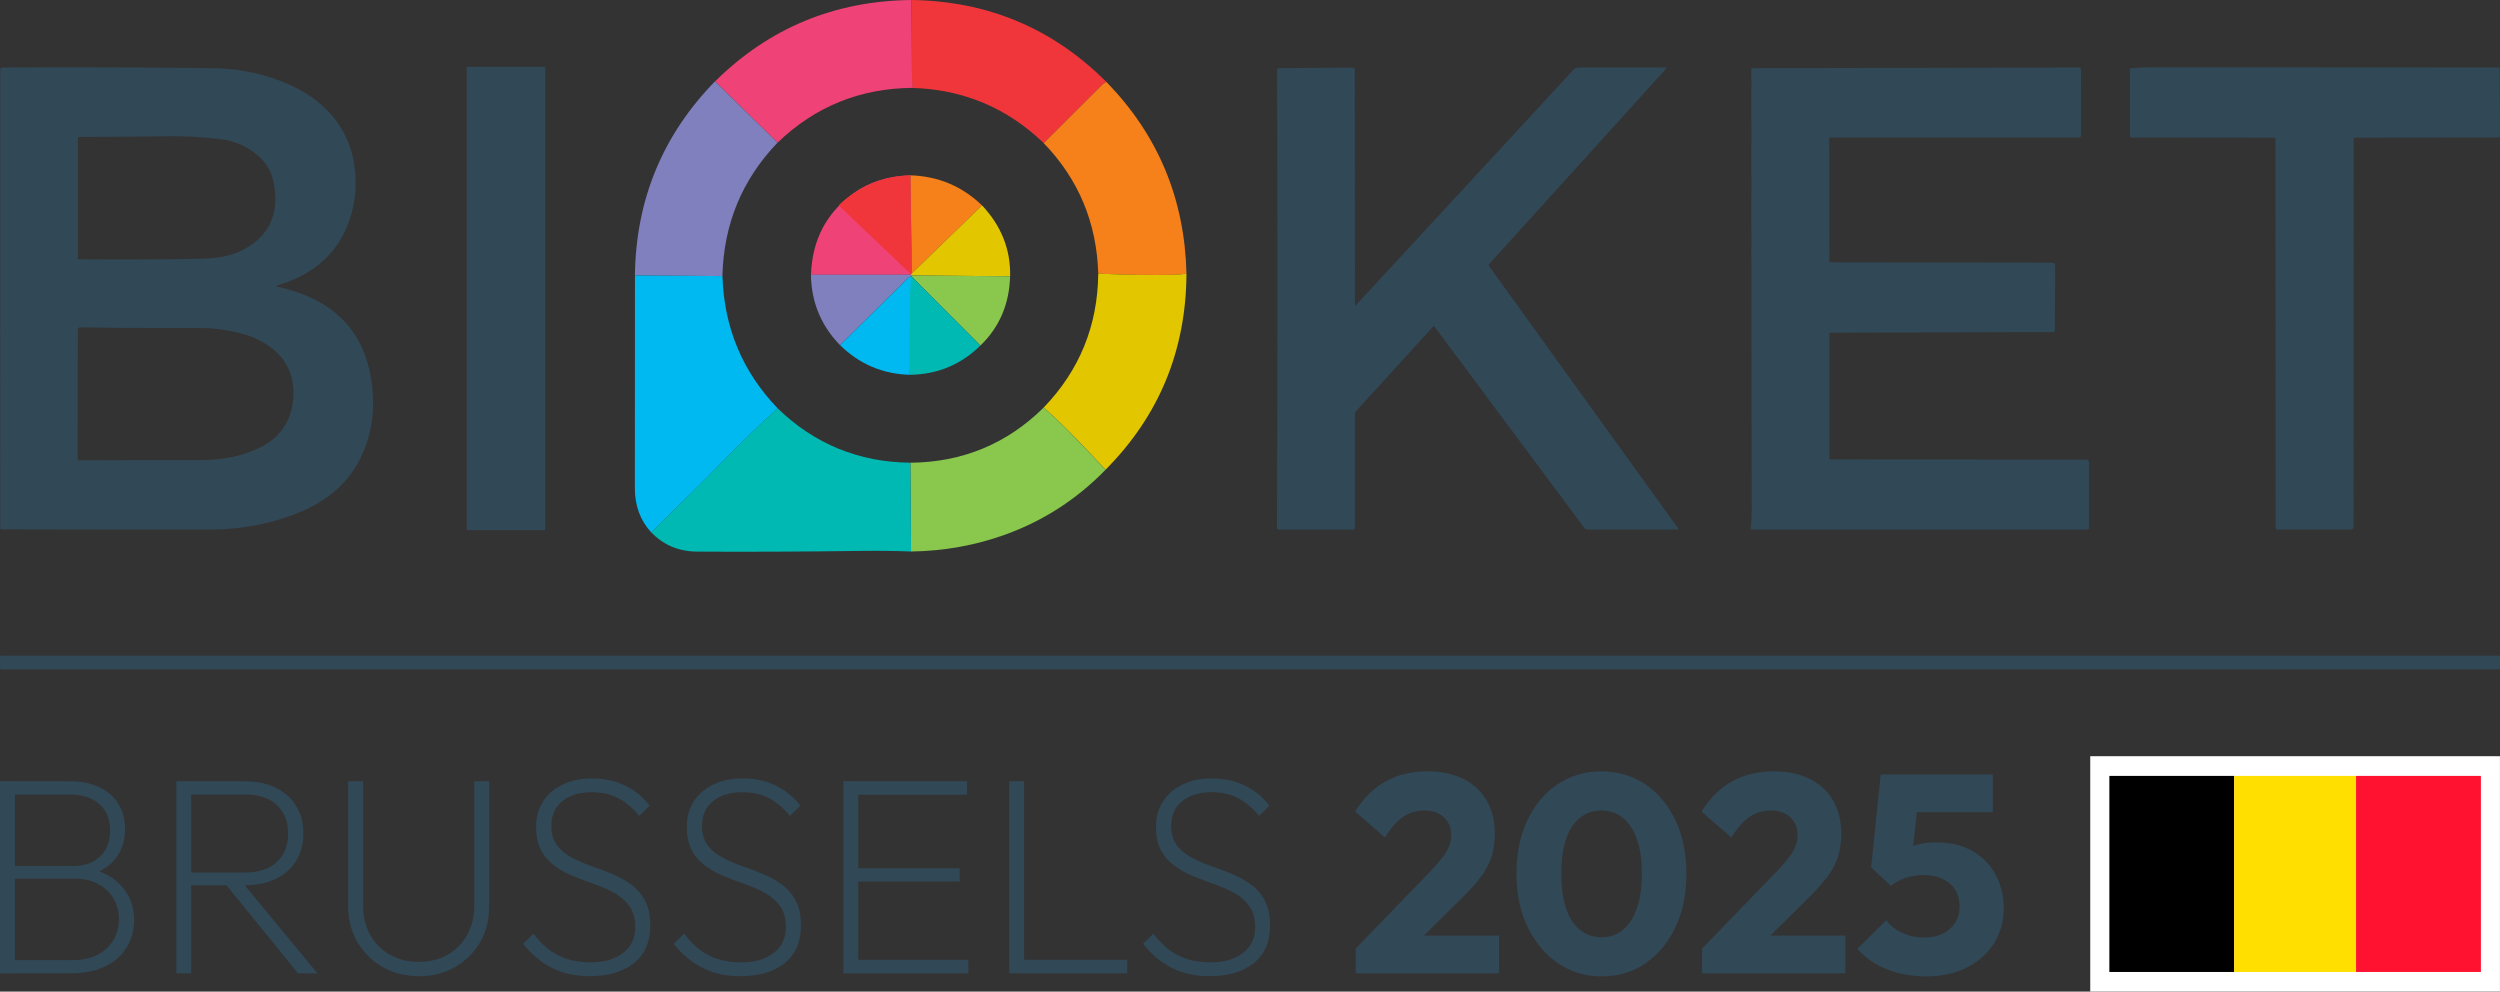 <svg xmlns="http://www.w3.org/2000/svg" id="uuid-4e9b794c-43fc-471c-98fe-b1e23c9e4446" data-name="Camada 1" viewBox="0 0 487.98 193.55"><rect x="0" y="0" width="487.98" height="193.55" fill="#333333" stroke="none"/><rect x="91.09" y="13.04" width="15.33" height="90.45" rx=".19" ry=".19" style="fill: #314857;"></rect><path d="M53.18,68.06c-1.58-1.26-3.34-2.17-5.29-2.74-2.37-.69-4.77-1.11-7.21-1.27-.37-.03-2.8-.03-7.29-.02-5.93.02-11.85-.03-17.75-.14-.25,0-.45.2-.45.45l-.03,25.31c0,.11.09.2.2.2,8.03-.04,15.98-.05,23.85-.04,3.83,0,7.31-.64,10.44-1.95,4.73-1.97,7.27-5.37,7.6-10.2.13-1.96-.12-3.7-.75-5.24-.7-1.7-1.81-3.16-3.33-4.37ZM50.1,30.14c-2.1-1.68-4.49-2.68-7.18-3-3.43-.41-6.88-.59-10.34-.54-5.62.08-11.32.12-17.11.12-.15,0-.27.12-.27.27v23.34c0,.16.12.28.28.29,7.83.06,15.55.03,23.18-.09,1.71-.03,3.09-.13,4.16-.31,1.64-.28,2.98-.66,4.03-1.16,5.57-2.65,7.77-7.1,6.58-13.36-.43-2.26-1.54-4.11-3.33-5.53M54.28,56c11.11,2.44,17.23,8.94,18.37,19.51.39,3.6.12,6.98-.8,10.11-1.98,6.75-6.47,11.55-13.46,14.41-5.43,2.22-11.27,3.33-17.5,3.33-13.53.01-27.06,0-40.59-.04-.14,0-.26-.11-.26-.26V13.57c0-.22.18-.4.4-.4,13.98-.07,27.68-.02,41.09.14,4.41.06,8.64.82,12.67,2.29,3.56,1.3,6.49,2.99,8.78,5.08,3.8,3.46,5.92,7.81,6.35,13.06.29,3.54-.18,6.88-1.41,10.03-2.29,5.89-6.85,9.86-13.65,11.9-.43.13-.43.24.01.34" style="fill: #314857;"></path><path d="M264.65,59.58l42.42-45.9c.3-.33.72-.51,1.17-.51h16.81c.25,0,.29.09.12.28l-34.49,38.09c-.1.11-.11.28-.02.41l36.84,51.11c.14.2.09.3-.15.3h-17.45c-.26,0-.51-.12-.66-.33l-29.19-39.22c-.09-.12-.27-.13-.36-.02l-14.93,16.39c-.19.21-.3.49-.3.77v22.13c0,.16-.13.29-.29.29h-14.59c-.18,0-.33-.15-.33-.33.07-15.32.11-30.66.11-46.04,0-14.51-.03-29-.08-43.47,0-.12.1-.22.21-.22l14.51-.12c.25,0,.44.2.44.45l.03,45.88c0,.17.06.2.17.07Z" style="fill: #314857;"></path><path d="M357.35,51.21l43.28.06c.29,0,.53.24.52.53l-.05,12.72c0,.16-.13.29-.29.29l-43.47.13c-.14,0-.26.12-.26.26v24.22c0,.14.12.25.26.25l49.96.06c.26,0,.47.21.47.47v12.83c0,.19-.15.34-.34.34h-65.47c-.14,0-.25-.12-.24-.26.13-1.14.19-2.29.19-3.44-.05-28.62-.07-57.31-.07-86.09,0-.15.12-.27.27-.27l63.68-.13c.22,0,.41.18.41.41l.03,12.82c0,.25-.2.44-.45.44h-48.54c-.11,0-.19.09-.19.19l.03,23.92c0,.14.12.26.26.26Z" style="fill: #314857;"></path><path d="M443.9,26.87l-27.81-.03c-.2,0-.36-.16-.36-.36v-12.9c0-.14.11-.27.25-.28,1.56-.12,3.13-.18,4.7-.17,22.23.03,44.54.04,66.95.04.15,0,.28.12.28.27l.06,13.07c0,.18-.15.33-.34.33l-27.95.03c-.14,0-.26.12-.26.26l-.03,75.78c0,.25-.2.45-.44.45h-14.47c-.16,0-.29-.13-.29-.29l-.03-75.94c0-.14-.11-.26-.26-.26Z" style="fill: #314857;"></path><path d="M177.95,0c-.19.85.24,17.15.24,17.15-10.28.07-19.08,3.63-26.42,10.7l-12.2-11.96C150.13,5.45,162.93.15,177.95,0Z" style="fill: #ef4276;"></path><path d="M177.95,0c14.89.22,27.54,5.54,37.96,15.95-.09.12-.19.21-.32.28-.2.09-.34.18-.41.26l-11.46,11.44c-7.09-6.84-15.6-10.43-25.53-10.77-.38-1.53-.42-16.3-.24-17.15Z" style="fill: #f0363a;"></path><path d="M139.56,15.89l12.2,11.96c-6.93,7.24-10.51,15.92-10.75,26.04l-17.08-.13c.19-14.76,5.4-27.38,15.63-37.88Z" style="fill: #8080be;"></path><path d="M215.92,15.95c10.1,10.35,15.32,22.82,15.67,37.43-.58.15-1.17.22-1.77.24-5.15.12-10.29.05-15.45-.21-.3-9.95-3.85-18.44-10.65-25.48l11.46-11.44c.08-.08.21-.17.41-.26.13-.06.24-.15.32-.28Z" style="fill: #f68019;"></path><path d="M177.69,34.22l.28,19.16-.17.26h-19.5c.22-6.76,2.97-12.05,8.25-15.87,3.11-2.25,6.82-3.43,11.14-3.54Z" style="fill: #ef4276;"></path><path d="M177.69,34.22c5.45.17,10.11,2.13,13.99,5.87l-13.71,13.29-.28-19.16Z" style="fill: #f68019;"></path><path d="M177.69,34.22c-5.45.17-10.11,2.13-13.99,5.87l14.27,13.58-.28-19.45Z" style="fill: #f0363a;"></path><path d="M191.69,40.09c3.77,4.02,5.59,8.63,5.48,13.84l-19.32-.17-.04-.13.17-.26,13.71-13.29Z" style="fill: #e2c700;"></path><path d="M214.37,53.4c5.16.27,10.3.34,15.45.21.6-.02,1.19-.09,1.77-.24-.07,15.02-5.34,27.79-15.8,38.32-2.51-2.73-5.07-5.41-7.7-8.04-1.4-1.41-2.86-2.77-4.37-4.1,7-7.27,10.55-15.99,10.65-26.16Z" style="fill: #e2c700;"></path><path d="M158.3,53.63h19.5l.04.13c.02.09.05.17.11.24l-.24.02c-.14.01-.29.08-.41.2l-13.33,13.15c-3.7-3.8-5.6-8.38-5.68-13.74Z" style="fill: #8080be;"></path><path d="M197.16,53.93c-.14,5.41-2.07,9.92-5.79,13.52l-12.88-12.92-.53-.53c-.06-.07-.09-.15-.11-.24l19.32.17Z" style="fill: #89c74d;"></path><path d="M123.94,53.76l17.08.13c.3,10.03,3.89,18.64,10.77,25.81-3.23,2.93-6.68,6.26-10.34,10-3.63,3.72-8.41,8.46-14.33,14.22-2.13-2.3-3.2-5.18-3.2-8.63-.01-13.84,0-27.68.02-41.52Z" style="fill: #00b9f0;"></path><path d="M177.95,54s-.24,17.81-.38,19.16c-5.31-.16-9.84-2.1-13.59-5.79l13.33-13.15c.12-.12.27-.19.41-.2l.24-.02Z" style="fill: #00b9f0;"></path><path d="M177.95,54l13.41,13.45c-3.8,3.74-8.4,5.64-13.8,5.71,0,0-.14-18.85.38-19.16Z" style="fill: #00b9b2;"></path><path d="M203.72,79.56c1.52,1.33,2.97,2.7,4.37,4.1,2.62,2.63,5.19,5.31,7.7,8.04-5.61,5.75-12.13,9.96-19.57,12.65-5.84,2.11-11.97,3.21-18.4,3.3l-.13-17.33c10.17-.09,18.85-3.68,26.02-10.76Z" style="fill: #89c74d;"></path><path d="M151.79,79.7c7.18,6.96,15.82,10.51,25.91,10.62l.13,17.33c-3.11-.12-6.21-.16-9.33-.12-12.39.16-23.2.2-32.45.14-3.57-.03-6.55-1.28-8.93-3.77,5.92-5.76,10.7-10.5,14.33-14.22,3.65-3.74,7.1-7.07,10.34-10Z" style="fill: #00b9b2;"></path><rect y="127.98" width="487.98" height="2.68" rx=".3" ry=".3" style="fill: #314857;"></rect><rect x="408" y="147.61" width="79.97" height="45.93" style="fill: #fff;"></rect><path d="M0,189.99v-37.5h2.91v37.5H0ZM1.76,189.99v-2.58h12.48c2.71,0,4.89-.74,6.52-2.23,1.63-1.49,2.45-3.4,2.45-5.75,0-1.54-.36-2.89-1.07-4.07s-1.7-2.11-2.97-2.8c-1.27-.7-2.76-1.05-4.48-1.05H1.76v-2.47h12.48c2.23,0,4.01-.62,5.31-1.87,1.3-1.24,1.95-2.95,1.95-5.11s-.71-3.91-2.15-5.14c-1.43-1.23-3.35-1.84-5.77-1.84H1.76v-2.58h11.88c2.27,0,4.21.4,5.8,1.18s2.82,1.88,3.68,3.27c.86,1.39,1.29,3.03,1.29,4.89,0,2.12-.56,3.96-1.68,5.5-1.12,1.54-2.72,2.66-4.81,3.35l.33-.99c2.46.7,4.39,1.92,5.8,3.65,1.41,1.74,2.12,3.82,2.12,6.24,0,2.02-.49,3.81-1.48,5.39s-2.39,2.8-4.21,3.68-3.99,1.32-6.51,1.32H1.76Z" style="fill: #314857;"></path><path d="M34.42,189.99v-37.5h2.91v37.5h-2.91ZM36.18,172.78v-2.47h11.6c2.75,0,4.85-.7,6.3-2.09,1.45-1.39,2.17-3.24,2.17-5.55s-.73-4.1-2.17-5.5c-1.45-1.39-3.55-2.09-6.3-2.09h-11.6v-2.58h11.49c2.42,0,4.49.43,6.21,1.29s3.04,2.05,3.96,3.57c.91,1.52,1.37,3.29,1.37,5.31s-.46,3.79-1.37,5.31c-.92,1.52-2.24,2.7-3.96,3.54-1.72.85-3.79,1.27-6.21,1.27h-11.49ZM58.17,189.99l-14.51-17.87,2.91-.77,15.39,18.64h-3.79Z" style="fill: #314857;"></path><path d="M81.76,190.54c-2.64,0-5-.59-7.07-1.79-2.07-1.19-3.71-2.81-4.92-4.86-1.21-2.05-1.81-4.38-1.81-6.98v-24.41h2.91v24.19c0,2.24.48,4.19,1.43,5.86s2.25,2.95,3.9,3.85,3.5,1.35,5.55,1.35,3.94-.45,5.55-1.35,2.9-2.18,3.85-3.85,1.43-3.6,1.43-5.8v-24.25h2.91v24.47c0,2.6-.6,4.92-1.79,6.96-1.19,2.04-2.82,3.65-4.89,4.84-2.07,1.19-4.43,1.79-7.07,1.79Z" style="fill: #314857;"></path><path d="M115.13,190.54c-2.89,0-5.41-.56-7.53-1.68-2.13-1.12-3.96-2.67-5.5-4.64l2.04-1.98c1.43,1.94,3.05,3.36,4.86,4.26,1.81.9,3.91,1.35,6.3,1.35,2.57,0,4.66-.6,6.27-1.81,1.61-1.21,2.42-2.9,2.42-5.06,0-1.65-.36-2.99-1.07-4.01-.71-1.02-1.64-1.87-2.77-2.53-1.14-.66-2.39-1.24-3.77-1.73s-2.75-1.01-4.12-1.54c-1.38-.53-2.64-1.2-3.79-2.01s-2.08-1.82-2.78-3.05-1.04-2.81-1.04-4.76.47-3.56,1.4-4.98,2.22-2.5,3.85-3.27,3.51-1.16,5.64-1.16c2.42,0,4.58.47,6.49,1.4,1.91.93,3.5,2.25,4.78,3.93l-2.04,1.98c-1.21-1.5-2.56-2.65-4.04-3.44s-3.24-1.18-5.25-1.18c-2.35,0-4.24.58-5.69,1.73-1.45,1.16-2.17,2.76-2.17,4.81,0,1.54.35,2.79,1.05,3.74s1.62,1.75,2.78,2.39c1.15.64,2.42,1.2,3.79,1.68,1.38.48,2.74.99,4.1,1.54,1.36.55,2.61,1.24,3.76,2.06s2.08,1.88,2.78,3.16c.7,1.28,1.05,2.91,1.05,4.89,0,3.19-1.05,5.63-3.16,7.34-2.11,1.7-4.98,2.56-8.6,2.56Z" style="fill: #314857;"></path><path d="M144.54,190.54c-2.89,0-5.41-.56-7.53-1.68-2.13-1.12-3.96-2.67-5.5-4.64l2.04-1.98c1.43,1.94,3.05,3.36,4.86,4.26,1.81.9,3.91,1.35,6.3,1.35,2.57,0,4.66-.6,6.27-1.81,1.61-1.21,2.42-2.9,2.42-5.06,0-1.65-.36-2.99-1.07-4.01-.71-1.02-1.64-1.87-2.77-2.53-1.14-.66-2.39-1.24-3.77-1.73s-2.75-1.01-4.12-1.54c-1.38-.53-2.64-1.2-3.79-2.01s-2.08-1.82-2.78-3.05-1.04-2.81-1.04-4.76.47-3.56,1.4-4.98,2.22-2.5,3.85-3.27,3.51-1.16,5.64-1.16c2.42,0,4.58.47,6.49,1.4,1.91.93,3.5,2.25,4.78,3.93l-2.04,1.98c-1.21-1.5-2.56-2.65-4.04-3.44s-3.24-1.18-5.25-1.18c-2.35,0-4.24.58-5.69,1.73-1.45,1.16-2.17,2.76-2.17,4.81,0,1.54.35,2.79,1.05,3.74s1.62,1.75,2.78,2.39c1.15.64,2.42,1.2,3.79,1.68,1.38.48,2.74.99,4.1,1.54,1.36.55,2.61,1.24,3.76,2.06s2.08,1.88,2.78,3.16c.7,1.28,1.05,2.91,1.05,4.89,0,3.19-1.05,5.63-3.16,7.34-2.11,1.7-4.98,2.56-8.6,2.56Z" style="fill: #314857;"></path><path d="M164.61,189.99v-37.5h2.91v37.5h-2.91ZM166.48,155.13v-2.64h22.27v2.64h-22.27ZM166.48,172.06v-2.58h20.84v2.58h-20.84ZM166.48,189.99v-2.64h22.54v2.64h-22.54Z" style="fill: #314857;"></path><path d="M196.99,189.99v-37.5h2.91v37.5h-2.91ZM198.86,189.99v-2.64h21.17v2.64h-21.17Z" style="fill: #314857;"></path><path d="M236.14,190.54c-2.9,0-5.41-.56-7.53-1.68-2.13-1.12-3.96-2.67-5.5-4.64l2.04-1.98c1.43,1.94,3.05,3.36,4.86,4.26s3.91,1.35,6.3,1.35c2.56,0,4.65-.6,6.27-1.81,1.61-1.21,2.42-2.9,2.42-5.06,0-1.65-.36-2.99-1.07-4.01-.71-1.02-1.64-1.87-2.78-2.53-1.14-.66-2.39-1.24-3.77-1.73-1.37-.49-2.75-1.01-4.12-1.54-1.37-.53-2.64-1.2-3.79-2.01-1.16-.81-2.08-1.82-2.78-3.05-.7-1.23-1.05-2.81-1.05-4.76s.47-3.56,1.4-4.98,2.22-2.5,3.85-3.27,3.51-1.16,5.63-1.16c2.42,0,4.58.47,6.49,1.4,1.9.93,3.5,2.25,4.78,3.93l-2.03,1.98c-1.21-1.5-2.56-2.65-4.04-3.44-1.48-.79-3.23-1.18-5.25-1.18-2.35,0-4.24.58-5.69,1.73-1.45,1.16-2.17,2.76-2.17,4.81,0,1.54.35,2.79,1.04,3.74s1.62,1.75,2.78,2.39c1.16.64,2.42,1.2,3.79,1.68,1.37.48,2.74.99,4.1,1.54,1.36.55,2.61,1.24,3.77,2.06,1.15.82,2.08,1.88,2.77,3.16.7,1.28,1.05,2.91,1.05,4.89,0,3.19-1.05,5.63-3.16,7.34-2.11,1.7-4.98,2.56-8.6,2.56Z" style="fill: #314857;"></path><path d="M264.62,185.15l14.9-15.4c.88-.95,1.6-1.8,2.17-2.56.57-.75.97-1.47,1.21-2.14s.36-1.35.36-2.01c0-1.5-.49-2.69-1.46-3.55-.97-.86-2.23-1.29-3.76-1.29s-2.92.41-4.15,1.24c-1.23.82-2.41,2.17-3.54,4.04l-5.83-5.06c1.58-2.6,3.55-4.56,5.91-5.88,2.37-1.32,5.1-1.98,8.22-1.98,2.68,0,5,.49,6.98,1.48s3.5,2.4,4.56,4.23c1.06,1.83,1.59,3.98,1.59,6.43,0,1.58-.19,3.01-.58,4.32-.38,1.3-1.03,2.57-1.92,3.82-.9,1.25-2.1,2.62-3.6,4.12l-10.39,10.28-10.67-.11ZM264.62,189.99v-4.84l7.31-2.53h20.67v7.37h-27.99Z" style="fill: #314857;"></path><path d="M312.67,190.59c-3.15,0-5.98-.84-8.49-2.53-2.51-1.69-4.5-4.04-5.97-7.07-1.47-3.02-2.2-6.51-2.2-10.47s.72-7.5,2.17-10.5c1.45-3.01,3.42-5.33,5.91-6.98s5.32-2.47,8.47-2.47,6.03.82,8.52,2.47c2.49,1.65,4.46,3.98,5.91,6.98,1.45,3,2.17,6.52,2.17,10.55s-.72,7.5-2.17,10.5c-1.45,3.01-3.41,5.34-5.88,7.01-2.47,1.67-5.29,2.5-8.44,2.5ZM312.62,182.95c1.61,0,3-.48,4.15-1.43,1.15-.95,2.06-2.35,2.72-4.18.66-1.83.99-4.1.99-6.82s-.33-4.93-.99-6.76c-.66-1.83-1.58-3.22-2.75-4.15-1.17-.93-2.57-1.4-4.18-1.4s-2.96.47-4.15,1.4c-1.19.93-2.1,2.32-2.72,4.15-.62,1.84-.93,4.09-.93,6.76s.31,4.98.93,6.82c.62,1.83,1.53,3.22,2.72,4.18,1.19.95,2.59,1.43,4.21,1.43Z" style="fill: #314857;"></path><path d="M332.24,185.15l14.9-15.4c.88-.95,1.6-1.8,2.17-2.56.57-.75.97-1.47,1.21-2.14s.36-1.35.36-2.01c0-1.5-.49-2.69-1.46-3.55-.97-.86-2.23-1.29-3.76-1.29s-2.92.41-4.15,1.24c-1.23.82-2.41,2.17-3.54,4.04l-5.83-5.06c1.58-2.6,3.55-4.56,5.91-5.88,2.37-1.32,5.1-1.98,8.22-1.98,2.68,0,5,.49,6.98,1.48,1.98.99,3.5,2.4,4.56,4.23,1.06,1.83,1.59,3.98,1.59,6.43,0,1.58-.19,3.01-.58,4.32-.38,1.3-1.03,2.57-1.92,3.82-.9,1.25-2.1,2.62-3.6,4.12l-10.39,10.28-10.67-.11ZM332.24,189.99v-4.84l7.31-2.53h20.67v7.37h-27.99Z" style="fill: #314857;"></path><path d="M375.9,190.59c-2.68,0-5.19-.46-7.53-1.37-2.35-.92-4.29-2.25-5.83-4.01l5.66-5.61c.7,1.03,1.71,1.85,3.05,2.47,1.34.62,2.8.93,4.37.93,1.36,0,2.55-.25,3.57-.74,1.02-.49,1.83-1.2,2.42-2.12.59-.91.88-2,.88-3.24s-.29-2.37-.88-3.27c-.59-.9-1.4-1.59-2.45-2.09-1.05-.49-2.21-.74-3.49-.74-1.36,0-2.57.17-3.63.52-1.06.35-2.05.87-2.97,1.57l.66-5.55c.84-.66,1.65-1.2,2.42-1.62.77-.42,1.61-.74,2.53-.96s2-.33,3.24-.33c2.86,0,5.27.59,7.23,1.76,1.96,1.17,3.45,2.73,4.45,4.67,1.01,1.94,1.51,4.09,1.51,6.43,0,2.57-.63,4.85-1.9,6.84-1.26,2-3.03,3.57-5.31,4.73-2.27,1.16-4.95,1.73-8.03,1.73ZM369.08,172.89l-3.85-3.57,1.87-18.14h7.86l-1.98,18.03-3.9,3.68ZM368.31,158.54l-1.21-7.37h21.88v7.37h-20.67Z" style="fill: #314857;"></path><rect x="411.73" y="151.45" width="24.37" height="38.27"></rect><rect x="459.88" y="151.45" width="24.37" height="38.27" style="fill: #ff1230;"></rect><rect x="436.09" y="151.45" width="23.79" height="38.27" style="fill: #ffdf00;"></rect></svg>